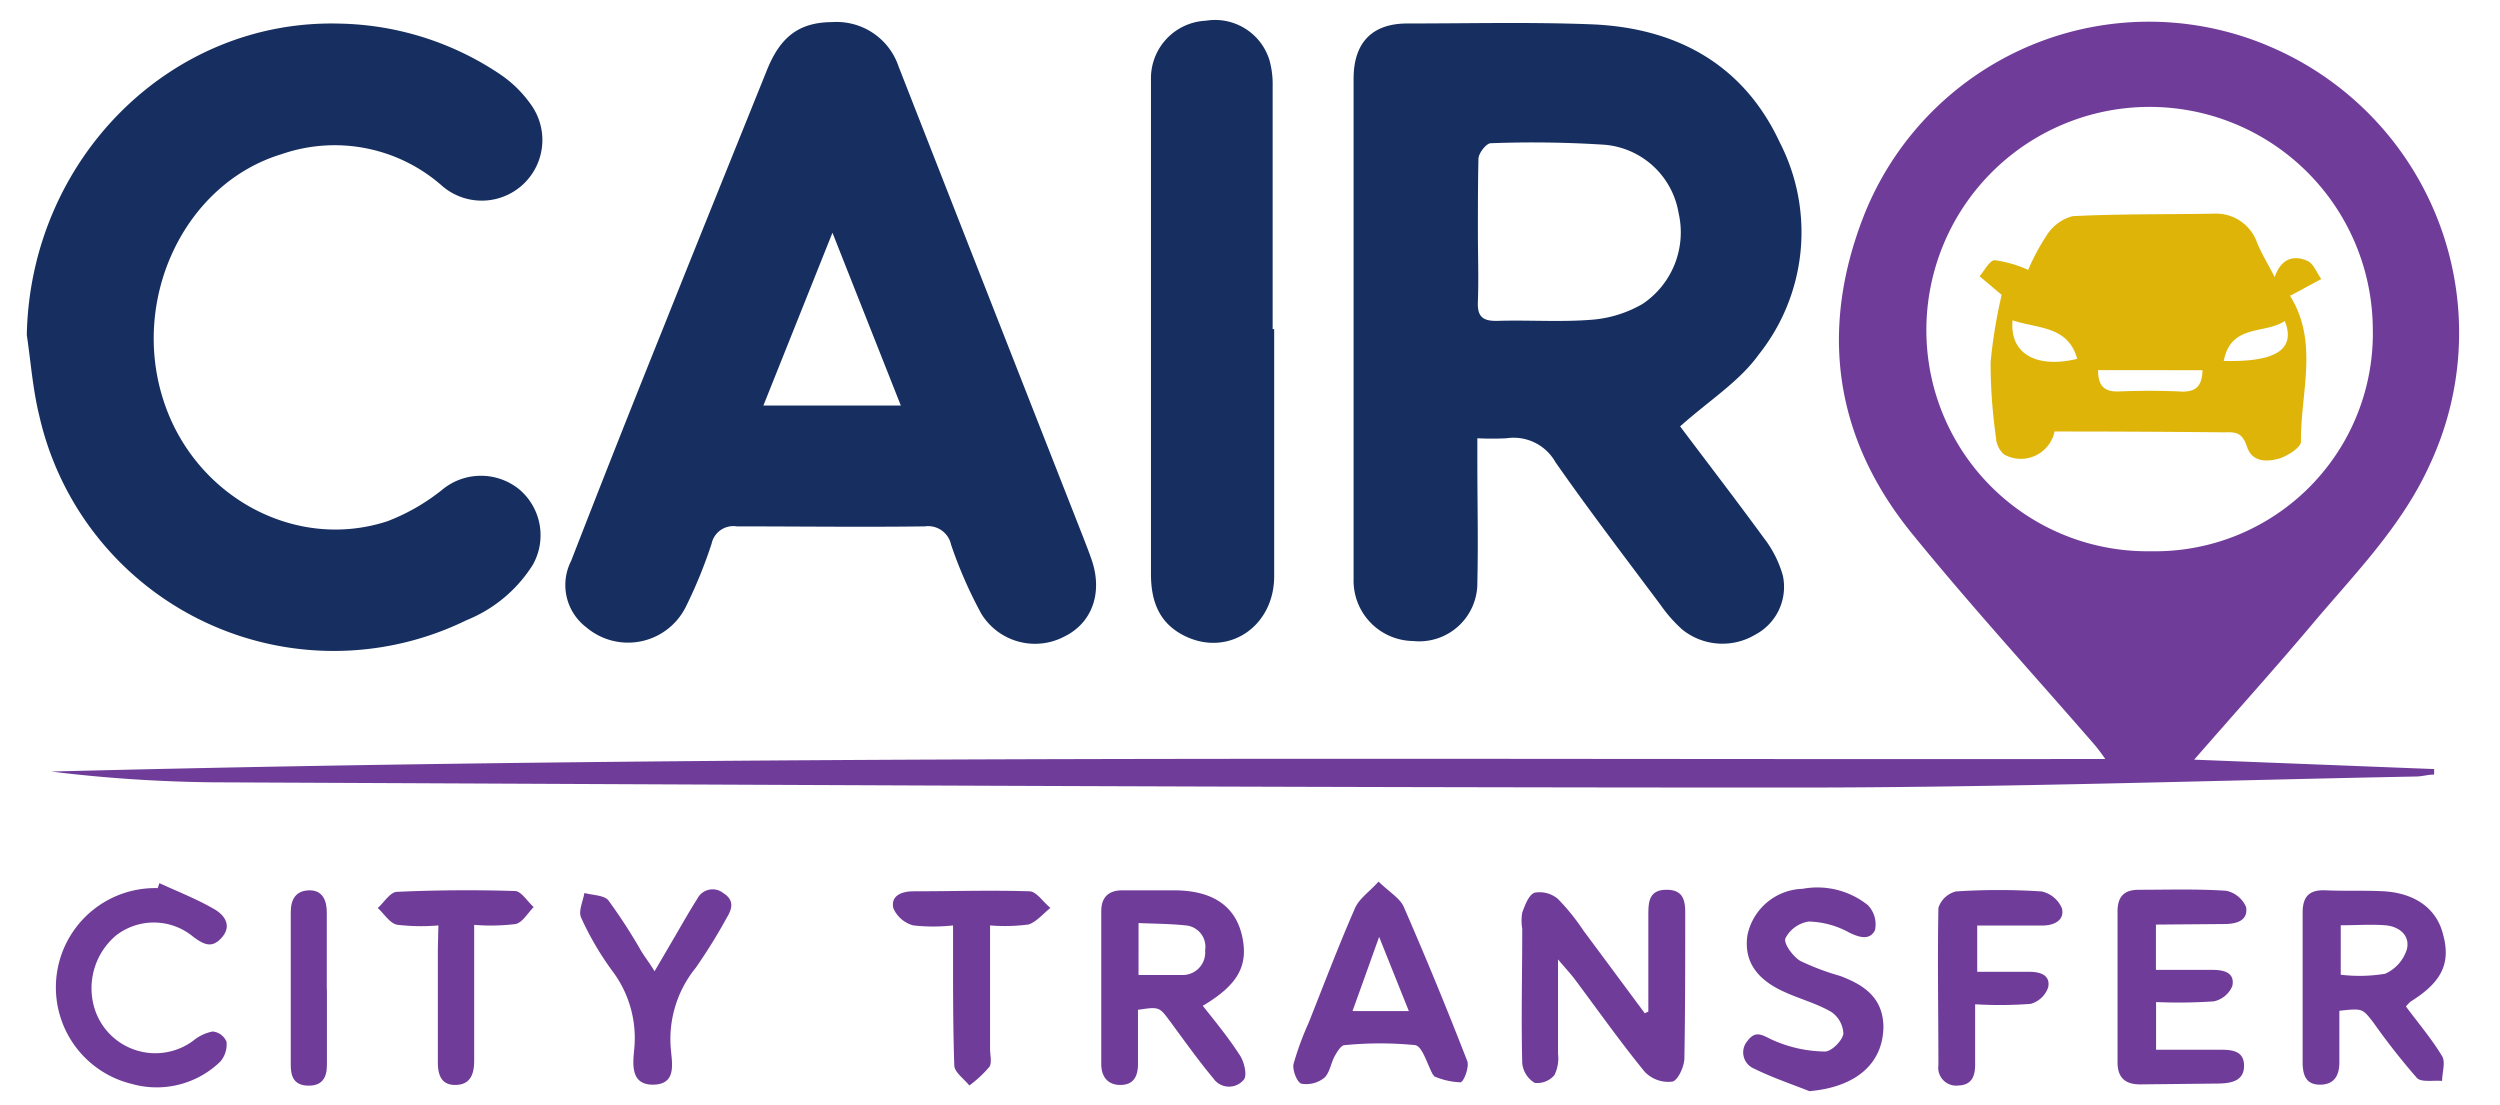 <?xml version="1.0" encoding="UTF-8"?>
<svg xmlns="http://www.w3.org/2000/svg" id="Layer_1" data-name="Layer 1" viewBox="0 0 181 80">
  <defs>
    <style>.cls-1{fill:#703c99;}.cls-2{fill:#162f60;}.cls-3{fill:#ddb407;}</style>
  </defs>
  <title>Artboard 1</title>
  <path class="cls-1" d="M158.86,55l17.37.68,0,.4c-.43,0-.86.13-1.29.14-15,.29-30,.8-45,.8-38.16,0-76.33-.21-114.49-.38a105.21,105.21,0,0,1-11.75-.78c49.49-1.26,99-.84,148.72-.91a12.71,12.71,0,0,0-.75-1c-4.42-5.1-9-10.1-13.25-15.33-5.56-6.84-6.7-14.58-3.56-22.79A22.19,22.19,0,0,1,164.52,3.45a22.52,22.52,0,0,1,11.42,30.14c-2.05,4.55-5.51,8-8.65,11.74C164.6,48.52,161.8,51.62,158.86,55Zm12.93-31.23a16.16,16.16,0,1,0-32.32.26,16,16,0,0,0,16.25,15.88A15.77,15.77,0,0,0,171.79,23.75Z"></path>
  <path class="cls-2" d="M121.64,30.87c1.88,2.5,4,5.26,6.07,8.09a7.93,7.93,0,0,1,1.37,2.72,3.91,3.91,0,0,1-2,4.27,4.64,4.64,0,0,1-5.27-.36,10.08,10.08,0,0,1-1.56-1.76c-2.57-3.44-5.17-6.84-7.63-10.36a3.47,3.47,0,0,0-3.54-1.74,21,21,0,0,1-2.12,0v1.71c0,2.91.07,5.82,0,8.72a4.21,4.21,0,0,1-4.65,4.25A4.37,4.37,0,0,1,98,41.93q0-18.1,0-36.23c0-2.59,1.32-4,3.89-4,4.44,0,8.88-.11,13.31.06,6.12.24,11,2.86,13.65,8.54a14.22,14.22,0,0,1-1.51,15.36C125.93,27.63,123.73,29,121.64,30.87ZM107,16.82h0c0,1.67.06,3.35,0,5-.06,1.14.38,1.44,1.45,1.41,2.26-.07,4.53.1,6.78-.08A8.67,8.67,0,0,0,118.93,22a6.24,6.24,0,0,0,2.6-6.58,5.94,5.94,0,0,0-5.35-4.94,81.06,81.06,0,0,0-8.25-.11c-.32,0-.86.7-.89,1.1C107,13.28,107,15.05,107,16.82Z"></path>
  <path class="cls-2" d="M60.27,1.6a4.73,4.73,0,0,1,4.79,3.22q6.68,17.06,13.37,34.09c.21.55.43,1.1.62,1.66.8,2.38,0,4.55-2,5.52a4.56,4.56,0,0,1-6-1.65,31.72,31.72,0,0,1-2.19-5,1.7,1.7,0,0,0-1.91-1.33c-4.53.06-9.07,0-13.6,0a1.61,1.61,0,0,0-1.83,1.25A34,34,0,0,1,49.62,44a4.67,4.67,0,0,1-7.18,1.41,3.84,3.84,0,0,1-1.09-4.8q3.34-8.6,6.79-17.17c2.44-6.12,4.92-12.24,7.38-18.35C56.51,2.62,57.89,1.61,60.27,1.6Zm0,15.25-5,12.51h9.95Z"></path>
  <path class="cls-2" d="M1.94,24.25c.25-12.72,10.4-22.9,22.69-22.54A21.53,21.53,0,0,1,36.18,5.36a8.62,8.62,0,0,1,2.37,2.37,4.39,4.39,0,0,1-6.63,5.65,11.75,11.75,0,0,0-11.53-2.22c-7,2.12-10.94,10.39-8.57,17.78,2.23,7,9.55,11,16.25,8.79A14.8,14.8,0,0,0,32,35.47a4.4,4.4,0,0,1,5.57-.06,4.35,4.35,0,0,1,1,5.49,10.14,10.14,0,0,1-4.79,4A21.86,21.86,0,0,1,2.84,30.08C2.37,28.17,2.23,26.19,1.94,24.25Z"></path>
  <path class="cls-2" d="M92.25,23.83c0,6,0,11.93,0,17.89,0,3.67-3.35,5.88-6.5,4.31-1.85-.92-2.43-2.53-2.42-4.52,0-8.13,0-16.26,0-24.39,0-3.8,0-7.59,0-11.38A4.17,4.17,0,0,1,87.3,1.5a4.12,4.12,0,0,1,4.61,2.86,6.55,6.55,0,0,1,.23,1.88q0,8.81,0,17.59Z"></path>
  <path class="cls-1" d="M119.34,73.24q0-3.46,0-6.93c0-.94,0-1.88,1.3-1.89s1.38.86,1.37,1.84c0,3.45,0,6.9-.06,10.34,0,.61-.47,1.63-.88,1.71a2.36,2.36,0,0,1-2-.72c-1.77-2.17-3.39-4.46-5.07-6.71-.28-.37-.61-.72-1.2-1.42,0,2.55,0,4.69,0,6.82a2.77,2.77,0,0,1-.26,1.56,1.63,1.63,0,0,1-1.43.56,1.88,1.88,0,0,1-.9-1.42c-.08-3.24,0-6.49,0-9.74a3.49,3.49,0,0,1,0-1.17c.2-.54.47-1.29.9-1.44a2.06,2.06,0,0,1,1.67.44,15.31,15.31,0,0,1,1.85,2.29q2.23,3,4.45,6Z"></path>
  <path class="cls-1" d="M87.08,72.82c1,1.25,1.92,2.39,2.71,3.62.3.47.52,1.43.26,1.73a1.38,1.38,0,0,1-2.2-.09c-1.1-1.32-2.1-2.73-3.12-4.11-.8-1.08-.79-1.09-2.34-.86,0,1.3,0,2.61,0,3.93,0,.87-.31,1.49-1.23,1.51s-1.42-.55-1.43-1.5c0-3.69,0-7.38,0-11.08,0-1,.53-1.52,1.55-1.51,1.23,0,2.47,0,3.7,0,2.76,0,4.38,1.09,4.91,3.15C90.44,69.83,89.7,71.27,87.08,72.82Zm-4.65-2.23c1.19,0,2.22,0,3.24,0a1.63,1.63,0,0,0,1.58-1.79A1.55,1.55,0,0,0,85.84,67c-1.11-.12-2.22-.12-3.41-.17Z"></path>
  <path class="cls-1" d="M174.19,72.87c.9,1.21,1.86,2.34,2.62,3.6.26.44,0,1.18,0,1.79-.63-.06-1.51.12-1.83-.22A50.26,50.26,0,0,1,171.81,74c-.78-1-.77-1-2.44-.82,0,1.22,0,2.48,0,3.74,0,1-.42,1.63-1.45,1.61s-1.21-.79-1.21-1.66c0-3.6,0-7.19,0-10.79,0-1.22.52-1.68,1.7-1.62,1.33.06,2.66,0,4,.06,2.37.09,4,1.22,4.47,3.14.57,2.08-.1,3.45-2.33,4.84A2.22,2.22,0,0,0,174.19,72.87Zm-4.72-2.3a11.25,11.25,0,0,0,3.21-.07,2.86,2.86,0,0,0,1.58-1.78c.24-1-.56-1.65-1.57-1.73s-2.12,0-3.22,0Z"></path>
  <path class="cls-1" d="M99.81,63.83c.82.79,1.55,1.21,1.82,1.82q2.41,5.53,4.6,11.17c.16.42-.25,1.51-.49,1.54a5.33,5.33,0,0,1-1.92-.44s0-.08-.08-.12c-.41-.75-.74-2-1.26-2.13a25.84,25.84,0,0,0-5.13,0c-.26,0-.55.49-.72.8-.28.51-.36,1.22-.76,1.57a2.09,2.09,0,0,1-1.65.42c-.32-.1-.66-1-.57-1.42a21.71,21.71,0,0,1,1.1-3c1.09-2.74,2.13-5.49,3.31-8.19C98.34,65.11,99.05,64.65,99.81,63.83ZM102,73.2c-.71-1.77-1.35-3.36-2.15-5.37-.74,2.06-1.3,3.64-1.93,5.37Z"></path>
  <path class="cls-1" d="M156.09,66.94v3.28c1.39,0,2.75,0,4.11,0,.84,0,1.62.21,1.42,1.17a1.88,1.88,0,0,1-1.35,1.11,38.39,38.39,0,0,1-4.17.05V76h4.52c.85,0,1.84,0,1.85,1.15s-1,1.29-1.91,1.3l-5.61.06c-1.08,0-1.64-.48-1.64-1.6,0-3.65,0-7.29,0-10.93,0-1.07.49-1.55,1.5-1.56,2.12,0,4.24-.07,6.35.07a2,2,0,0,1,1.46,1.19c.15,1-.73,1.22-1.6,1.22Z"></path>
  <path class="cls-1" d="M131,79c-1.34-.53-2.73-1-4-1.63a1.27,1.27,0,0,1-.49-2c.67-.9,1.19-.32,2,0a9.5,9.5,0,0,0,3.62.76c.46,0,1.24-.76,1.33-1.28a2,2,0,0,0-.88-1.59c-1.05-.61-2.26-.93-3.38-1.44-2.08-.93-2.94-2.28-2.69-4.09a4.21,4.21,0,0,1,4-3.38,5.85,5.85,0,0,1,4.72,1.18,2,2,0,0,1,.52,1.81c-.36.74-1.11.56-1.9.16a6.35,6.35,0,0,0-2.9-.78,2.29,2.29,0,0,0-1.69,1.22c-.14.37.55,1.31,1.08,1.63a18.14,18.14,0,0,0,2.89,1.09c1.7.64,3.08,1.54,3.13,3.64C136.35,77,134.37,78.71,131,79Z"></path>
  <path class="cls-1" d="M11.54,63.94c1.35.62,2.74,1.16,4,1.9.66.38,1.28,1.13.55,2s-1.33.54-2.08,0a4.46,4.46,0,0,0-5.6-.12,5,5,0,0,0-1.5,5.49A4.61,4.61,0,0,0,14,75.34a3.11,3.11,0,0,1,1.4-.66,1.22,1.22,0,0,1,1,.74,1.92,1.92,0,0,1-.44,1.43,6.62,6.62,0,0,1-6.44,1.62,7.19,7.19,0,0,1,1.9-14.17Z"></path>
  <path class="cls-1" d="M143,72.71c0,1.61,0,3,0,4.36,0,.86-.25,1.48-1.2,1.52a1.3,1.3,0,0,1-1.46-1.47c0-3.8-.07-7.59,0-11.39a1.8,1.8,0,0,1,1.27-1.19,47.51,47.51,0,0,1,6.2,0,2.07,2.07,0,0,1,1.48,1.24c.19.88-.61,1.23-1.44,1.23-1.53,0-3,0-4.7,0v3.35c1.34,0,2.57,0,3.8,0,.8,0,1.51.26,1.34,1.12a1.88,1.88,0,0,1-1.27,1.2A29.6,29.6,0,0,1,143,72.71Z"></path>
  <path class="cls-1" d="M71.68,67v8.94c0,.44.15,1-.05,1.3a8.5,8.5,0,0,1-1.45,1.35c-.38-.48-1.07-.95-1.09-1.45C69,74.42,69,71.71,69,69V67A13,13,0,0,1,66.12,67a2.2,2.2,0,0,1-1.44-1.24c-.21-.92.61-1.22,1.42-1.23,2.81,0,5.62-.09,8.42,0,.52,0,1,.78,1.53,1.2-.52.42-1,1-1.57,1.2A12.8,12.8,0,0,1,71.68,67Z"></path>
  <path class="cls-1" d="M47.39,70.32l1.66-2.84c.47-.81.93-1.62,1.43-2.4a1.24,1.24,0,0,1,1.9-.41c.79.5.64,1.11.24,1.77a39.33,39.33,0,0,1-2.25,3.63,8.18,8.18,0,0,0-1.79,6c.09,1,.37,2.43-1.27,2.46s-1.5-1.44-1.4-2.5a8.07,8.07,0,0,0-1.62-5.79,21.65,21.65,0,0,1-2.22-3.81c-.21-.46.14-1.18.24-1.78.59.17,1.42.15,1.74.54a39.39,39.39,0,0,1,2.33,3.59C46.65,69.25,47,69.67,47.39,70.32Z"></path>
  <path class="cls-1" d="M31.74,67a14.39,14.39,0,0,1-3-.05c-.53-.12-.93-.79-1.39-1.21.46-.41.9-1.15,1.38-1.17,2.84-.13,5.7-.15,8.55-.06.46,0,.9.76,1.36,1.16-.43.43-.81,1.12-1.31,1.23a14.74,14.74,0,0,1-3,.06V76.8c0,.93-.25,1.73-1.34,1.75s-1.3-.79-1.29-1.73c0-2.7,0-5.41,0-8.11Z"></path>
  <path class="cls-1" d="M23.67,71.65c0,1.81,0,3.63,0,5.45,0,1-.41,1.53-1.39,1.5s-1.23-.64-1.23-1.49c0-3.69,0-7.37,0-11.06,0-.92.35-1.56,1.32-1.59s1.29.72,1.29,1.59c0,1.86,0,3.73,0,5.6Z"></path>
  <path class="cls-3" d="M148.75,31.24a2.49,2.49,0,0,1-3.66,1.66,1.75,1.75,0,0,1-.58-1.22,38.42,38.42,0,0,1-.39-5.45,36.26,36.26,0,0,1,.8-4.88L143.32,20c.36-.41.73-1.16,1.1-1.16a8.75,8.75,0,0,1,2.42.7,15.51,15.51,0,0,1,1.34-2.5,3.18,3.18,0,0,1,1.88-1.39c3.39-.17,6.79-.12,10.19-.18a3.15,3.15,0,0,1,3.18,2.15c.33.77.76,1.49,1.26,2.44.45-1.33,1.36-1.62,2.37-1.17.44.19.67.86,1,1.31l-2.26,1.22c.1-.21,0-.08,0,0,2.1,3.37.75,7,.79,10.56,0,.41-.93,1-1.52,1.2-.89.27-2,.32-2.38-.82s-.89-1.07-1.74-1.06C156.93,31.26,152.89,31.24,148.75,31.24Zm10.71-4.44H151.9c0,1.26.56,1.59,1.59,1.54,1.41-.06,2.84-.06,4.25,0C158.82,28.42,159.44,28.11,159.46,26.8Zm-13.75-3.61c-.23,2.42,1.73,3.51,4.68,2.79C149.72,23.57,147.54,23.81,145.71,23.19ZM161,26.13c3.37.09,5.32-.63,4.42-2.89C164,24.21,161.52,23.42,161,26.13Z"></path>
</svg>

